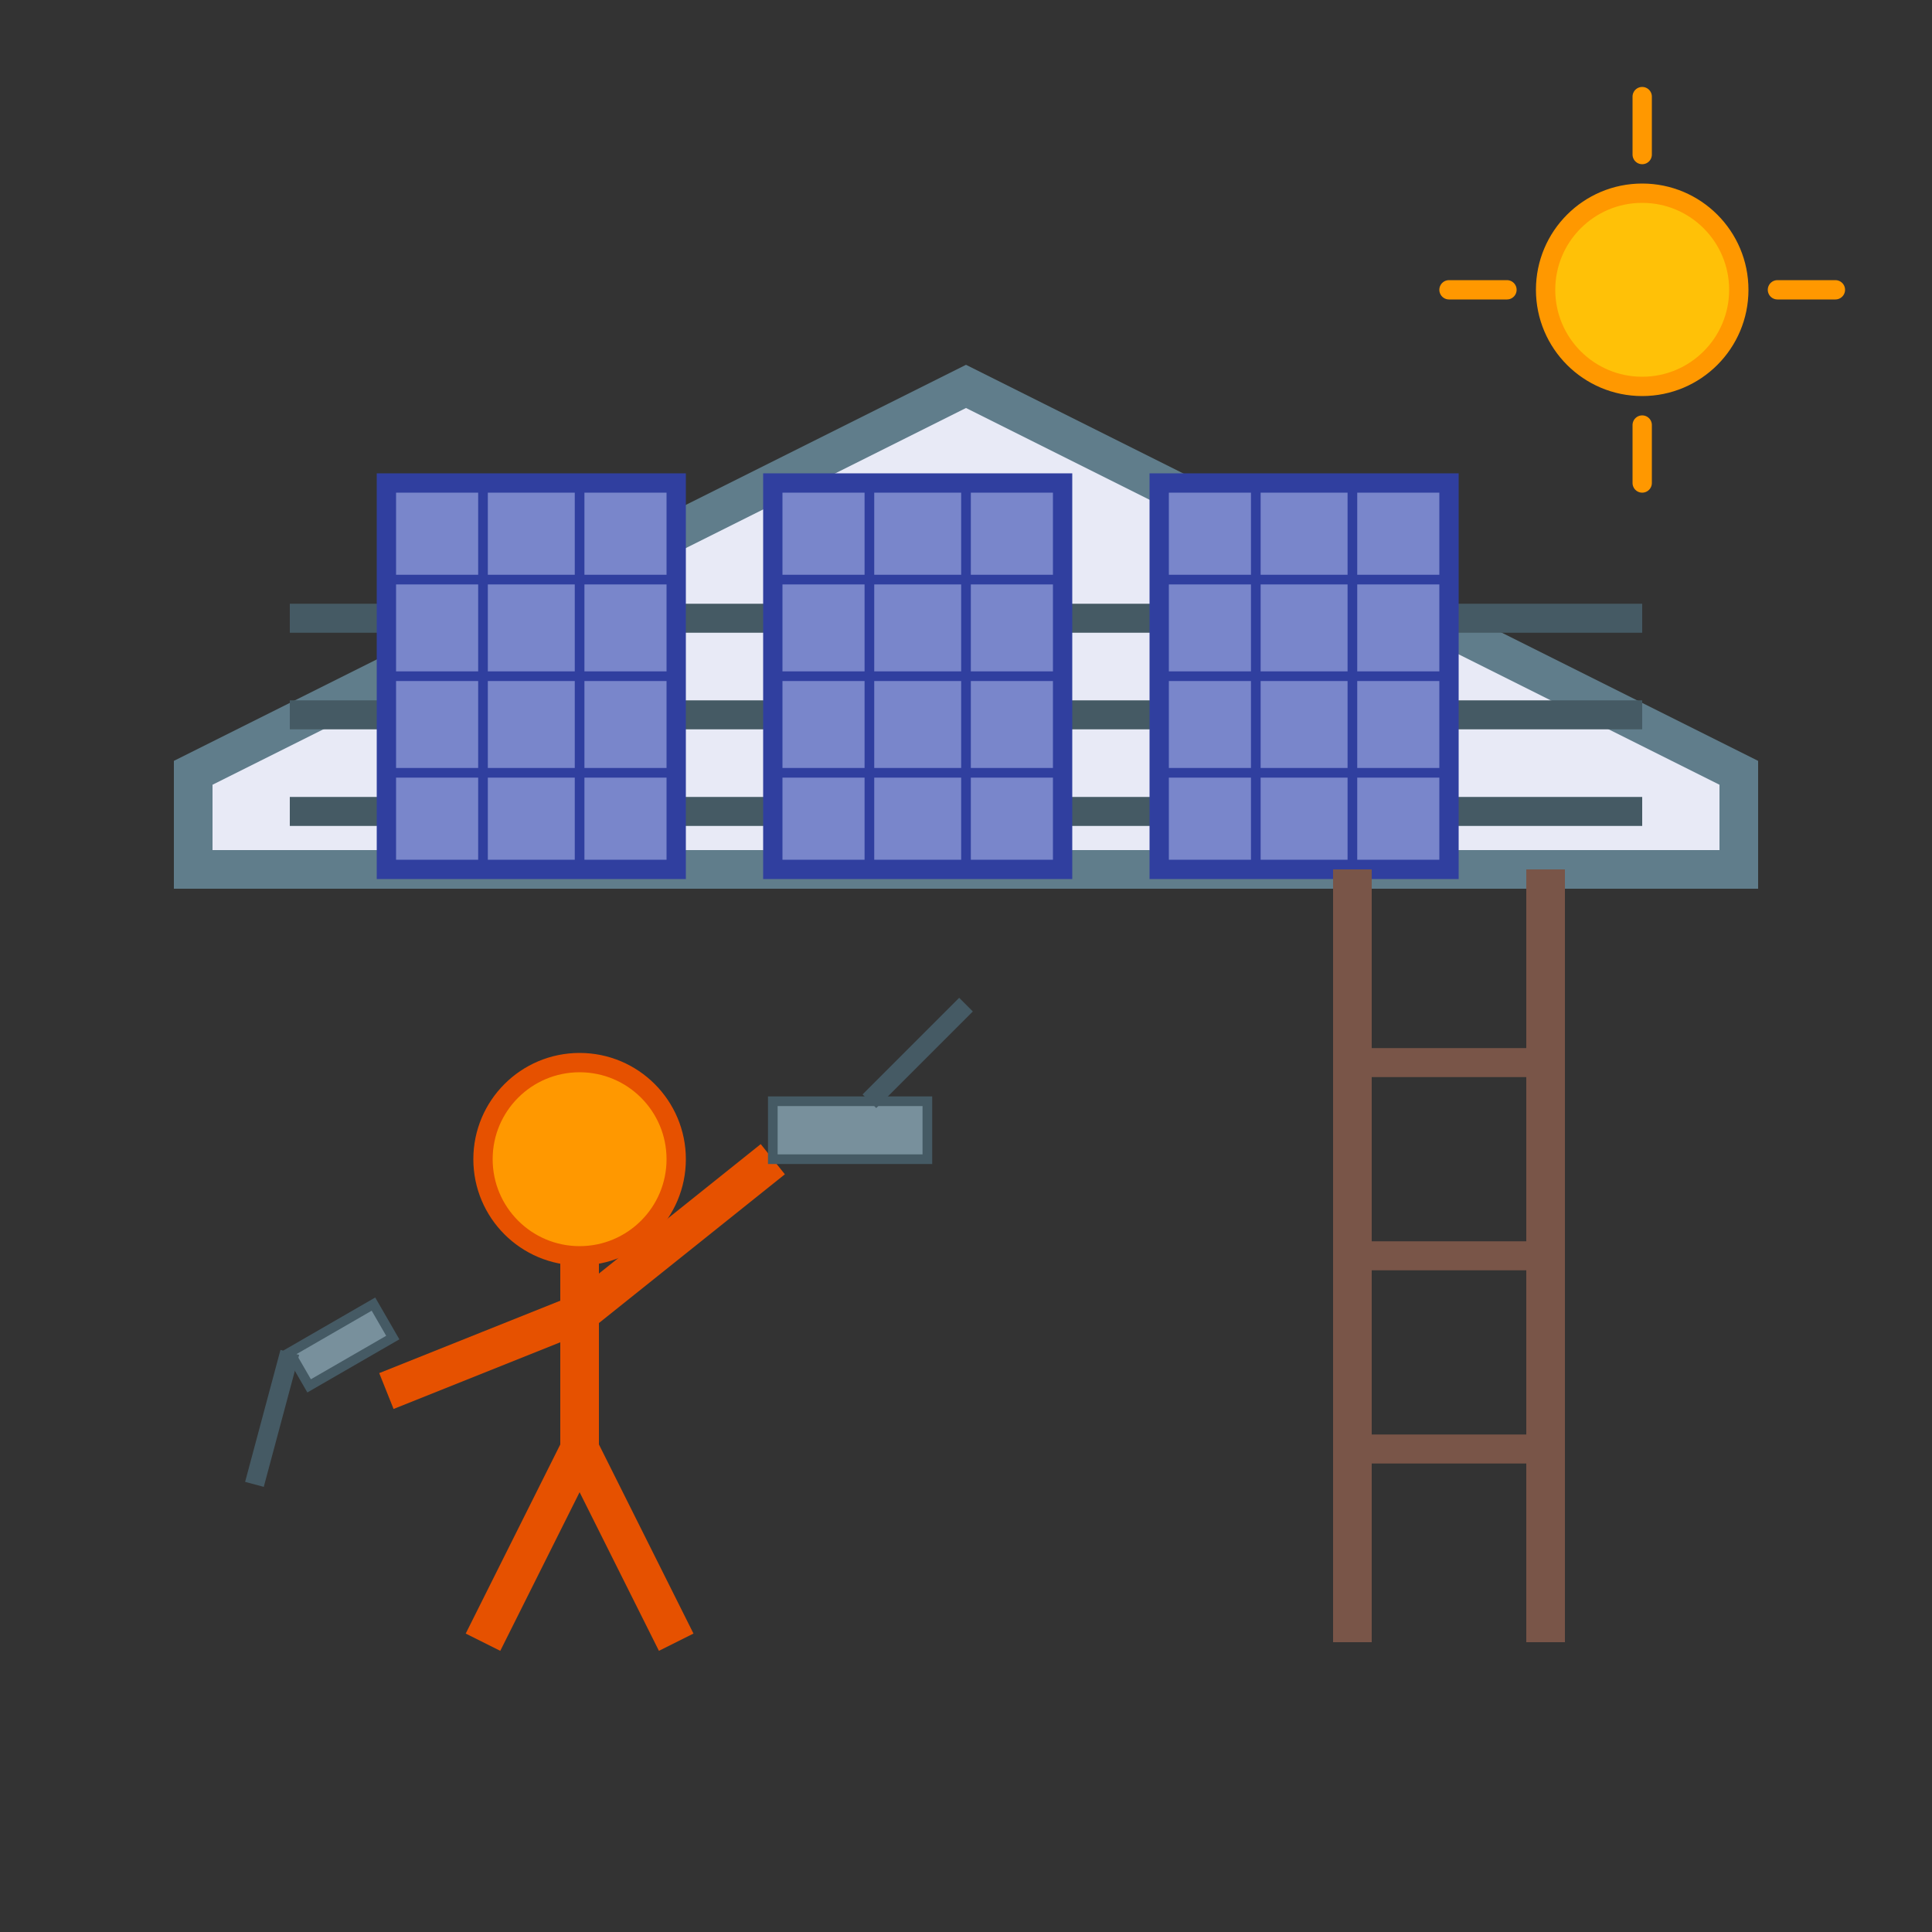 <svg xmlns="http://www.w3.org/2000/svg" viewBox="0 0 100 100" fill="none">
  <rect x="0" y="0" width="100" height="100" fill="#333333" stroke="none"/>
  <!-- Roof/Base -->
  <path d="M10 40L50 20L90 40V45H10V40Z" fill="#E8EAF6" stroke="#607D8B" stroke-width="2"/>
  
  <!-- Solar Panel Rails -->
  <line x1="15" y1="42" x2="85" y2="42" stroke="#455A64" stroke-width="1.5"/>
  <line x1="15" y1="37" x2="85" y2="37" stroke="#455A64" stroke-width="1.5"/>
  <line x1="15" y1="32" x2="85" y2="32" stroke="#455A64" stroke-width="1.5"/>
  
  <!-- Solar Panels -->
  <rect x="20" y="25" width="15" height="20" fill="#7986CB" stroke="#303F9F" stroke-width="1"/>
  <rect x="40" y="25" width="15" height="20" fill="#7986CB" stroke="#303F9F" stroke-width="1"/>
  <rect x="60" y="25" width="15" height="20" fill="#7986CB" stroke="#303F9F" stroke-width="1"/>
  
  <!-- Panel Grid Lines -->
  <line x1="20" y1="30" x2="35" y2="30" stroke="#303F9F" stroke-width="0.5"/>
  <line x1="20" y1="35" x2="35" y2="35" stroke="#303F9F" stroke-width="0.5"/>
  <line x1="20" y1="40" x2="35" y2="40" stroke="#303F9F" stroke-width="0.5"/>
  <line x1="25" y1="25" x2="25" y2="45" stroke="#303F9F" stroke-width="0.5"/>
  <line x1="30" y1="25" x2="30" y2="45" stroke="#303F9F" stroke-width="0.5"/>
  
  <line x1="40" y1="30" x2="55" y2="30" stroke="#303F9F" stroke-width="0.5"/>
  <line x1="40" y1="35" x2="55" y2="35" stroke="#303F9F" stroke-width="0.5"/>
  <line x1="40" y1="40" x2="55" y2="40" stroke="#303F9F" stroke-width="0.5"/>
  <line x1="45" y1="25" x2="45" y2="45" stroke="#303F9F" stroke-width="0.5"/>
  <line x1="50" y1="25" x2="50" y2="45" stroke="#303F9F" stroke-width="0.5"/>
  
  <line x1="60" y1="30" x2="75" y2="30" stroke="#303F9F" stroke-width="0.5"/>
  <line x1="60" y1="35" x2="75" y2="35" stroke="#303F9F" stroke-width="0.5"/>
  <line x1="60" y1="40" x2="75" y2="40" stroke="#303F9F" stroke-width="0.5"/>
  <line x1="65" y1="25" x2="65" y2="45" stroke="#303F9F" stroke-width="0.5"/>
  <line x1="70" y1="25" x2="70" y2="45" stroke="#303F9F" stroke-width="0.5"/>
  
  <!-- Installer figure -->
  <circle cx="30" cy="60" r="5" fill="#FF9800" stroke="#E65100" stroke-width="1"/> <!-- Head -->
  <line x1="30" y1="65" x2="30" y2="75" stroke="#E65100" stroke-width="2"/> <!-- Body -->
  <line x1="30" y1="68" x2="20" y2="72" stroke="#E65100" stroke-width="2"/> <!-- Left arm -->
  <line x1="30" y1="68" x2="40" y2="60" stroke="#E65100" stroke-width="2"/> <!-- Right arm -->
  <line x1="30" y1="75" x2="25" y2="85" stroke="#E65100" stroke-width="2"/> <!-- Left leg -->
  <line x1="30" y1="75" x2="35" y2="85" stroke="#E65100" stroke-width="2"/> <!-- Right leg -->
  
  <!-- Tools -->
  <rect x="40" y="57" width="8" height="3" fill="#78909C" stroke="#455A64" stroke-width="0.5"/> <!-- Wrench head -->
  <line x1="45" y1="57" x2="50" y2="52" stroke="#455A64" stroke-width="1"/> <!-- Wrench handle -->
  
  <rect x="15" y="70" width="5" height="2" fill="#78909C" stroke="#455A64" stroke-width="0.5" transform="rotate(-30 15 70)"/> <!-- Screwdriver head -->
  <line x1="15" y1="70" x2="10" y2="75" stroke="#455A64" stroke-width="1" transform="rotate(-30 15 70)"/> <!-- Screwdriver handle -->
  
  <!-- Ladder -->
  <line x1="70" y1="45" x2="70" y2="85" stroke="#795548" stroke-width="2"/> <!-- Left side -->
  <line x1="80" y1="45" x2="80" y2="85" stroke="#795548" stroke-width="2"/> <!-- Right side -->
  <line x1="70" y1="55" x2="80" y2="55" stroke="#795548" stroke-width="1.5"/> <!-- Rung 1 -->
  <line x1="70" y1="65" x2="80" y2="65" stroke="#795548" stroke-width="1.5"/> <!-- Rung 2 -->
  <line x1="70" y1="75" x2="80" y2="75" stroke="#795548" stroke-width="1.5"/> <!-- Rung 3 -->
  
  <!-- Sun -->
  <circle cx="85" cy="15" r="5" fill="#FFC107" stroke="#FF9800" stroke-width="1"/>
  <line x1="85" y1="5" x2="85" y2="8" stroke="#FF9800" stroke-width="1" stroke-linecap="round"/>
  <line x1="85" y1="22" x2="85" y2="25" stroke="#FF9800" stroke-width="1" stroke-linecap="round"/>
  <line x1="75" y1="15" x2="78" y2="15" stroke="#FF9800" stroke-width="1" stroke-linecap="round"/>
  <line x1="92" y1="15" x2="95" y2="15" stroke="#FF9800" stroke-width="1" stroke-linecap="round"/>
</svg>